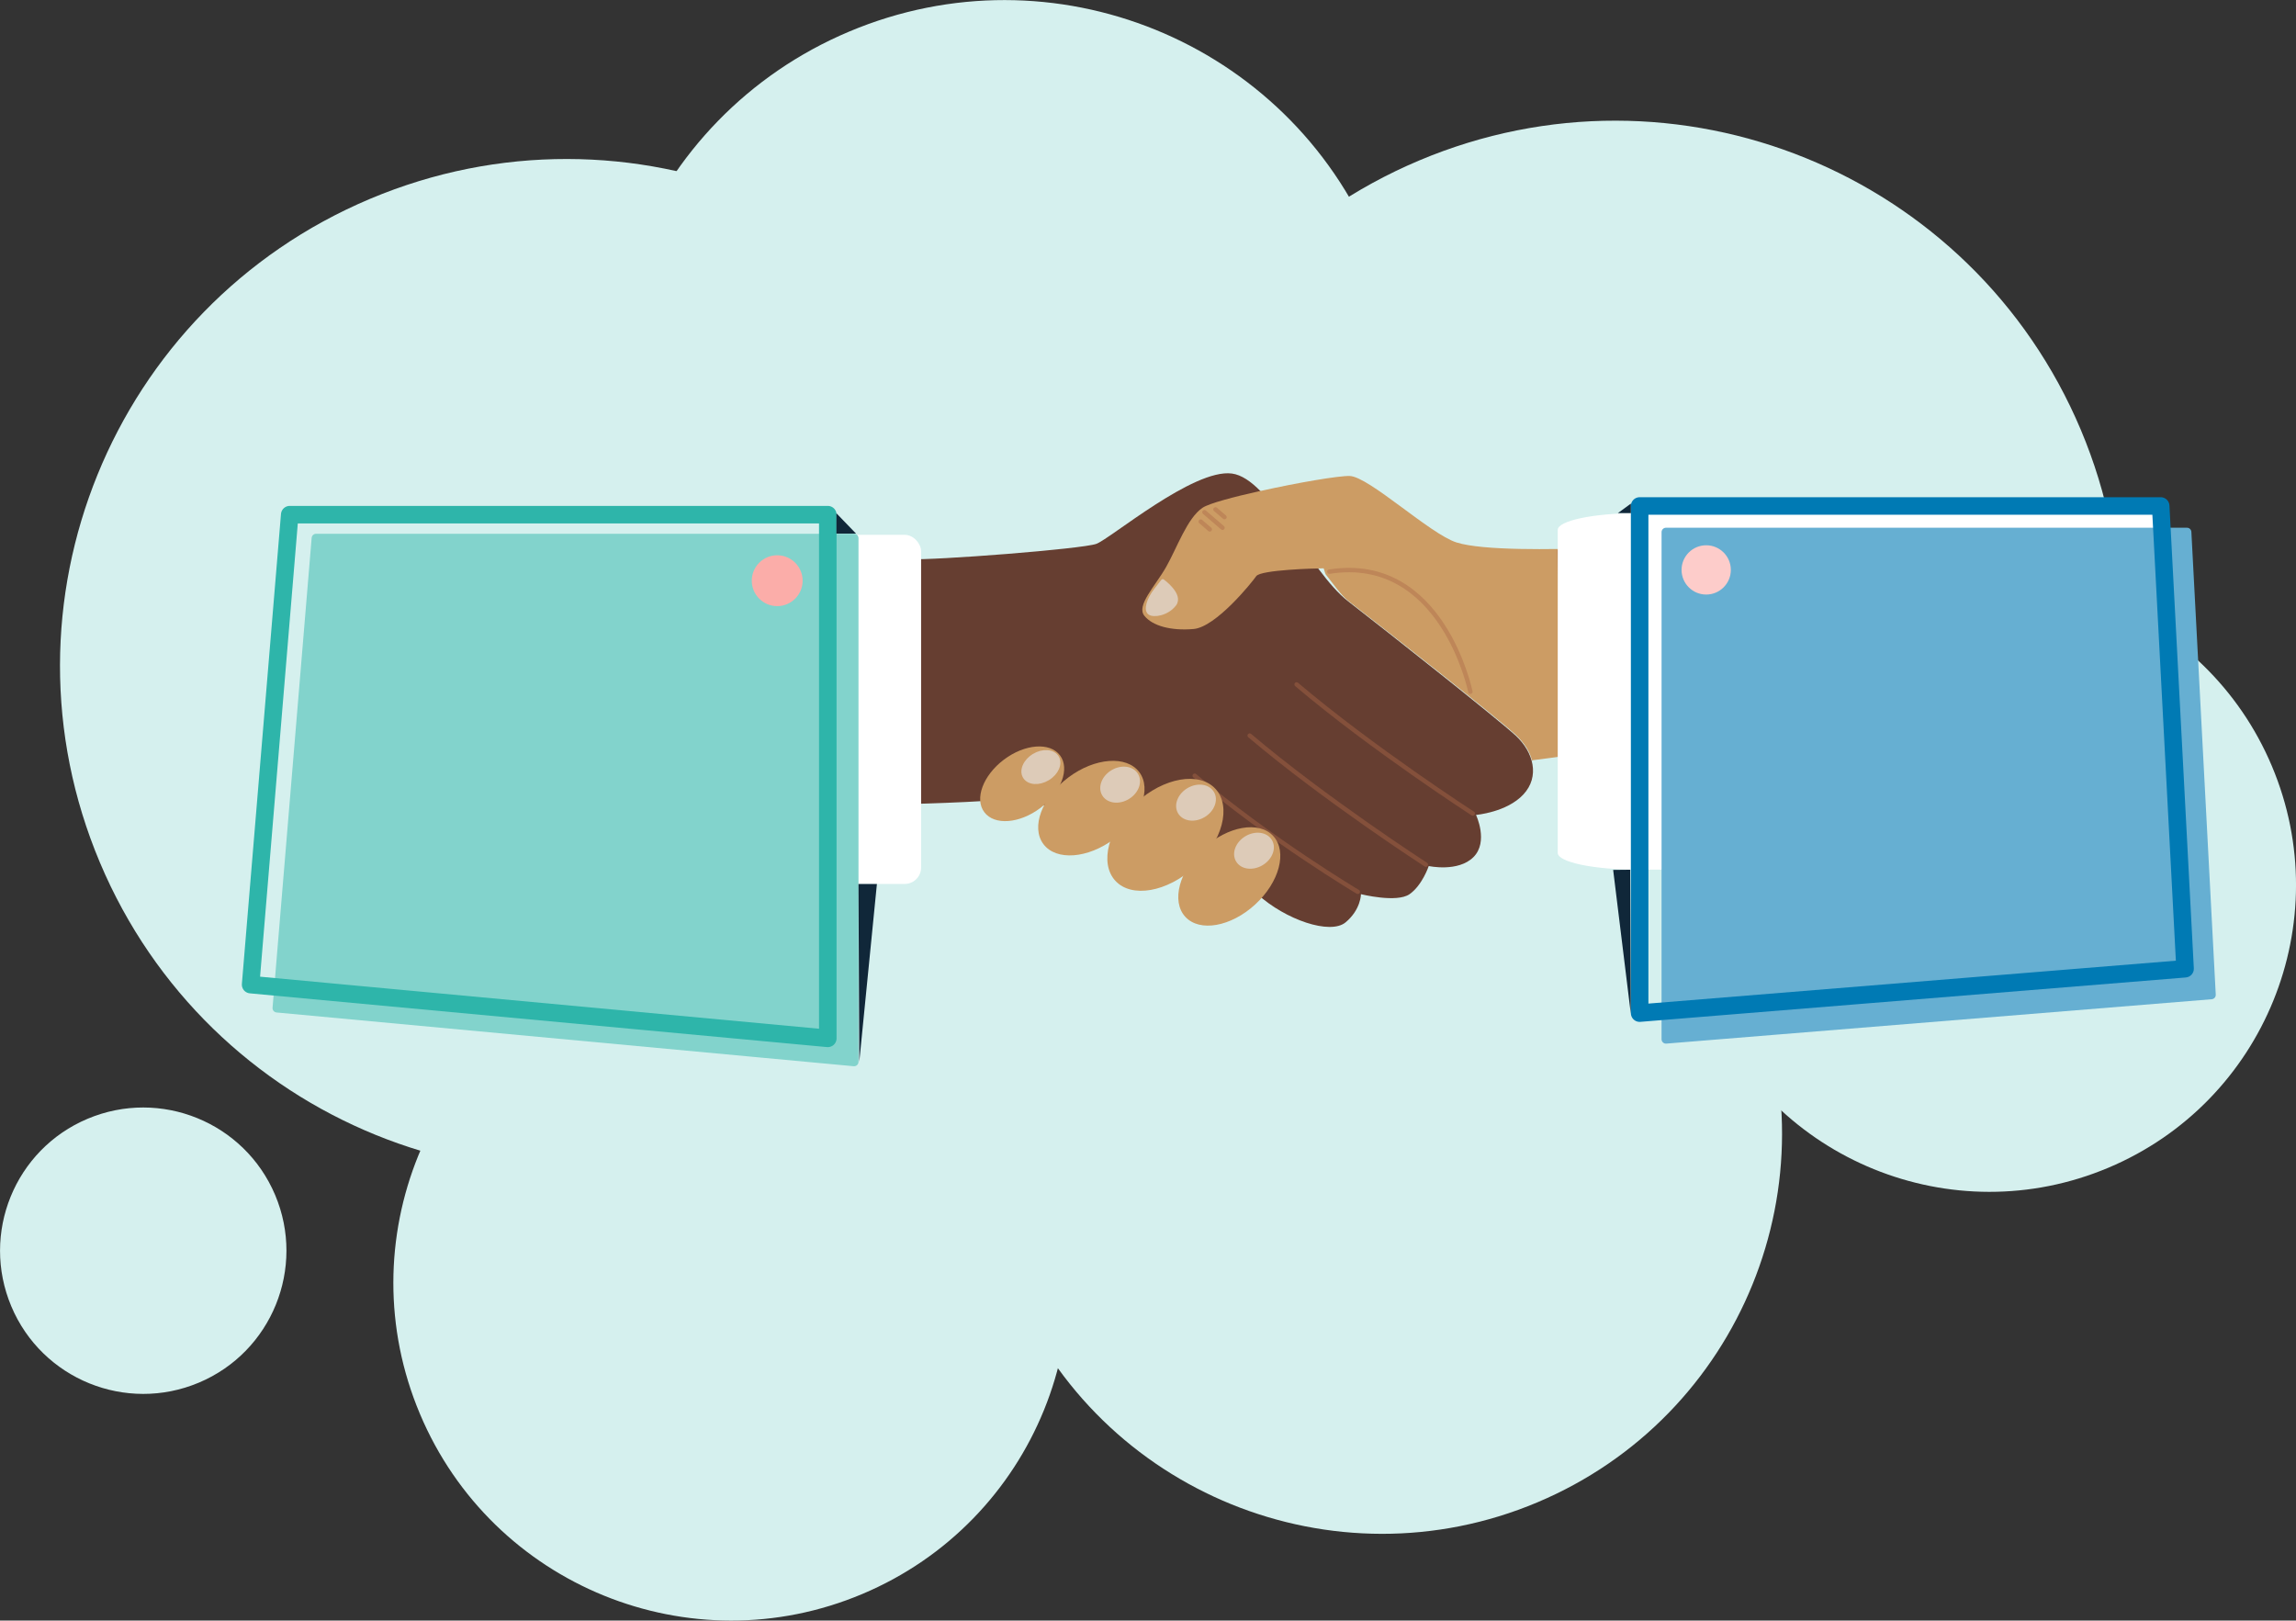 <?xml version="1.0" encoding="UTF-8"?><svg id="Layer_2" xmlns="http://www.w3.org/2000/svg" viewBox="0 0 261.83 184.8"><rect x="0" y="0" width="261.83" height="184.8" fill="#333333" stroke="none"/><defs><style>.cls-1{fill:#fff;}.cls-2{fill:#fdccca;}.cls-3{fill:#cc9c64;}.cls-4{stroke-width:.41px;}.cls-4,.cls-5,.cls-6,.cls-7,.cls-8,.cls-9,.cls-10,.cls-11{stroke-linecap:round;stroke-linejoin:round;}.cls-4,.cls-5,.cls-10{fill:#ddcbb8;stroke:#ddcbb8;}.cls-12{opacity:.2;}.cls-5{stroke-width:.48px;}.cls-6{opacity:.43;stroke:#ac694a;stroke-width:.5px;}.cls-6,.cls-8,.cls-11{fill:none;}.cls-7{fill:#82d3cc;stroke:#82d3cc;}.cls-13{fill:#102739;}.cls-14{fill:#663e31;}.cls-8{stroke:#2eb5aa;}.cls-8,.cls-11{stroke-width:2px;}.cls-15{fill:#fbada9;}.cls-16{fill:#d5f0ee;}.cls-17{fill:#873a34;}.cls-9{fill:#66afd2;stroke:#66afd2;}.cls-10{stroke-width:.46px;}.cls-18{fill:#666;}.cls-11{stroke:#007ab4;}</style></defs><g id="competitive-advantage-teal-bg"><g id="competitive-advantage"><path id="Path_13161" class="cls-16" d="m259.08,87.36c7.5,17.79-.85,38.3-18.64,45.8-17.79,7.5-38.3-.85-45.8-18.64-7.5-17.79.85-38.3,18.64-45.8,17.79-7.5,38.3.85,45.8,18.64h0"/><path id="Path_13162" class="cls-16" d="m31.38,136.28c3.5,8.31-.39,17.89-8.7,21.39-8.31,3.5-17.89-.39-21.39-8.7-3.5-8.31.39-17.89,8.7-21.39,0,0,0,0,0,0,8.31-3.5,17.88.39,21.39,8.7"/><path id="Path_13164" class="cls-16" d="m156.58,27.91c9.78,23.21-1.1,49.96-24.31,59.74-23.21,9.78-49.96-1.1-59.74-24.31-9.78-23.21,1.1-49.96,24.31-59.74,0,0,0,0,0,0,23.21-9.78,49.96,1.1,59.74,24.31"/><path id="Path_13164-2" class="cls-16" d="m156.64,71.98c9.78,23.21-1.1,49.96-24.31,59.74-23.21,9.78-49.96-1.1-59.74-24.31-9.78-23.21,1.1-49.96,24.31-59.74,0,0,0,0,0,0,23.21-9.78,49.96,1.1,59.74,24.31"/><path id="Path_13165" class="cls-16" d="m118.87,131.32c8.26,19.6-.93,42.19-20.53,50.45-19.6,8.26-42.19-.93-50.45-20.53-8.26-19.6.93-42.18,20.53-50.45,19.6-8.26,42.19.93,50.45,20.53h0"/><path id="Path_13166" class="cls-16" d="m199.63,111.58c9.78,23.21-1.1,49.96-24.31,59.74-23.21,9.78-49.96-1.1-59.74-24.31-9.78-23.21,1.1-49.96,24.31-59.74,0,0,0,0,0,0,23.21-9.78,49.96,1.1,59.74,24.31"/><path id="Path_13167" class="cls-16" d="m117.86,53.48c12.39,29.4-1.4,63.28-30.8,75.67-29.4,12.39-63.28-1.4-75.67-30.8-12.39-29.4,1.4-63.28,30.8-75.67,29.4-12.39,63.28,1.4,75.67,30.8,0,0,0,0,0,0"/><path id="Path_13168" class="cls-16" d="m237.29,49.01c12.35,29.31-1.39,63.09-30.71,75.45-29.31,12.35-63.09-1.39-75.45-30.71-12.35-29.31,1.39-63.09,30.71-75.45,29.31-12.36,63.09,1.39,75.45,30.71,0,0,0,0,0,0"/><g><g><g><path class="cls-14" d="m103.44,63.77c3.21.15,19.98-1.17,21.58-1.75,1.6-.58,11.08-8.6,15.46-8.02,4.38.58,8.75,11.08,13.27,14.58,4.52,3.5,17.06,13.42,19.1,15.31,2.04,1.9,2.77,4.67.87,6.71-1.9,2.04-5.4,2.33-5.4,2.33,0,0,1.46,3.06-.29,4.81-1.75,1.75-5.1,1.02-5.1,1.02,0,0-.73,2.19-2.19,3.21-1.46,1.02-5.54,0-5.54,0,0,0,0,1.75-1.75,3.21-1.75,1.46-6.85-.29-10.06-3.21-3.21-2.92-23.63-11.23-28.88-10.79-5.25.44-13.85.58-13.85.58l2.77-28Z"/><path class="cls-6" d="m136.24,88.46c8.64,7.32,18.6,13.24,18.6,13.24"/><path class="cls-6" d="m147.86,78.05c8.64,7.32,20.09,14.72,20.09,14.72"/><path class="cls-6" d="m142.51,83.88c8.64,7.32,20.09,14.72,20.09,14.72"/></g><polygon class="cls-18" points="174.73 87.01 174.73 87.01 174.73 86.99 174.73 86.99 174.73 87.01"/><path class="cls-3" d="m185.76,85.27c-.78-.13-5.69.77-11.03,1.43h0s0,.14,0,.14c-.24-1.12-.91-2.13-1.87-3.03-2.04-1.9-14.58-11.78-19.1-15.28-.86-.67-1.72-1.96-2.58-3.03-.11-.2-.2-.69-.25-.69h0c-.8,0-7.16.16-7.67.89-.51.73-4.59,5.81-7.15,6.03-2.55.22-4.67-.34-5.61-1.51-.95-1.17,1.24-3.38,2.48-5.56s2.41-5.59,4.16-6.76c.75-.5,3.51-1.23,6.61-1.92.01,0,.02,0,.04,0,4.15-.93,8.88-1.74,10.13-1.7,2.19.07,9.19,6.64,12.18,7.58,2.99.95,10.94.8,15.75.65,0,0,5.76,23.04,3.94,22.75Z"/><line class="cls-6" x1="137.35" y1="58.41" x2="139.41" y2="60.18"/><line class="cls-6" x1="138.61" y1="58.09" x2="139.64" y2="58.97"/><line class="cls-6" x1="136.93" y1="59.48" x2="137.96" y2="60.37"/><g><path class="cls-3" d="m118.64,92.14c-2.38,1.79-5.24,2.01-6.39.48-1.15-1.52-.14-4.21,2.24-6,2.38-1.79,5.24-2.01,6.39-.48,1.15,1.52.14,4.21-2.24,6Z"/><path class="cls-3" d="m127.08,95.65c-3.02,2.27-6.64,2.54-8.09.61-1.45-1.93-.18-5.33,2.84-7.6,3.02-2.27,6.64-2.54,8.09-.61,1.45,1.93.18,5.33-2.84,7.6Z"/><path class="cls-3" d="m136.25,98.85c-3.15,2.89-7.21,3.6-9.06,1.59-1.85-2.02-.8-6,2.36-8.89,3.15-2.89,7.21-3.6,9.06-1.59s.8,6-2.36,8.89Z"/><path class="cls-3" d="m143.13,103.15c-2.77,2.54-6.33,3.17-7.96,1.4-1.63-1.77-.7-5.27,2.07-7.81,2.77-2.54,6.33-3.17,7.96-1.4s.7,5.27-2.07,7.81Z"/></g><rect class="cls-1" x="90.6" y="60.99" width="14.44" height="39.81" rx="1.87" ry="1.87"/><polygon class="cls-7" points="31.58 114.96 97.4 121.09 97.4 61.37 36.04 61.37 31.58 114.96"/><polygon class="cls-8" points="28.58 112.28 94.4 118.41 94.4 58.69 33.04 58.69 28.58 112.28"/><path class="cls-15" d="m91.53,66.22c0,1.6-1.3,2.9-2.9,2.9s-2.9-1.3-2.9-2.9,1.3-2.9,2.9-2.9,2.9,1.3,2.9,2.9Z"/><g class="cls-12"><polygon class="cls-17" points="177.56 62.73 178.13 86.59 180.33 86.21 180.02 62.7 177.56 62.73"/></g><polygon class="cls-13" points="97.99 121.09 100 100.81 97.9 100.81 97.99 121.09"/><polygon class="cls-13" points="95.38 58.53 95.38 60.85 97.62 60.85 95.38 58.53"/><path class="cls-1" d="m238.46,99.17h-51.76c-4.98,0-9.06-.86-9.06-1.91v-36.83c0-1.05,4.08-1.91,9.06-1.91h51.76c4.98,0,6.65-.49,7.49.34l1.57,38.4c0,1.05-4.08,1.91-9.06,1.91Z"/><polygon class="cls-9" points="252.18 113.45 189.98 118.51 189.98 60.68 249.4 60.68 252.18 113.45"/><polygon class="cls-11" points="249.18 110.47 186.98 115.53 186.98 57.7 246.4 57.7 249.18 110.47"/><path class="cls-2" d="m191.76,64.99c0,1.55,1.26,2.81,2.81,2.81s2.81-1.26,2.81-2.81-1.26-2.81-2.81-2.81-2.81,1.26-2.81,2.81Z"/><polygon class="cls-13" points="185.97 115.58 183.96 99.2 185.9 99.18 185.97 115.58"/><polygon class="cls-13" points="185.98 57.43 185.98 58.51 184.5 58.51 185.98 57.43"/></g><path class="cls-6" d="m167.68,78.88s-3.22-15.73-16.09-13.69"/><ellipse class="cls-10" cx="118.7" cy="87.47" rx="2.14" ry="1.52" transform="translate(-28.13 73.99) rotate(-31.14)"/><ellipse class="cls-5" cx="127.74" cy="89.48" rx="2.14" ry="1.68" transform="translate(-27.87 78.95) rotate(-31.14)"/><ellipse class="cls-5" cx="136.39" cy="91.53" rx="2.14" ry="1.68" transform="translate(-27.68 83.72) rotate(-31.14)"/><ellipse class="cls-5" cx="143" cy="97.01" rx="2.14" ry="1.68" transform="translate(-29.56 87.93) rotate(-31.14)"/><path class="cls-4" d="m131.08,69.9c.45.35,2.01.13,2.86-.97s-1.34-2.68-1.34-2.68c0,0,.04-.07-.81,1.03s-1.17,2.27-.71,2.62Z"/></g></g></g></svg>